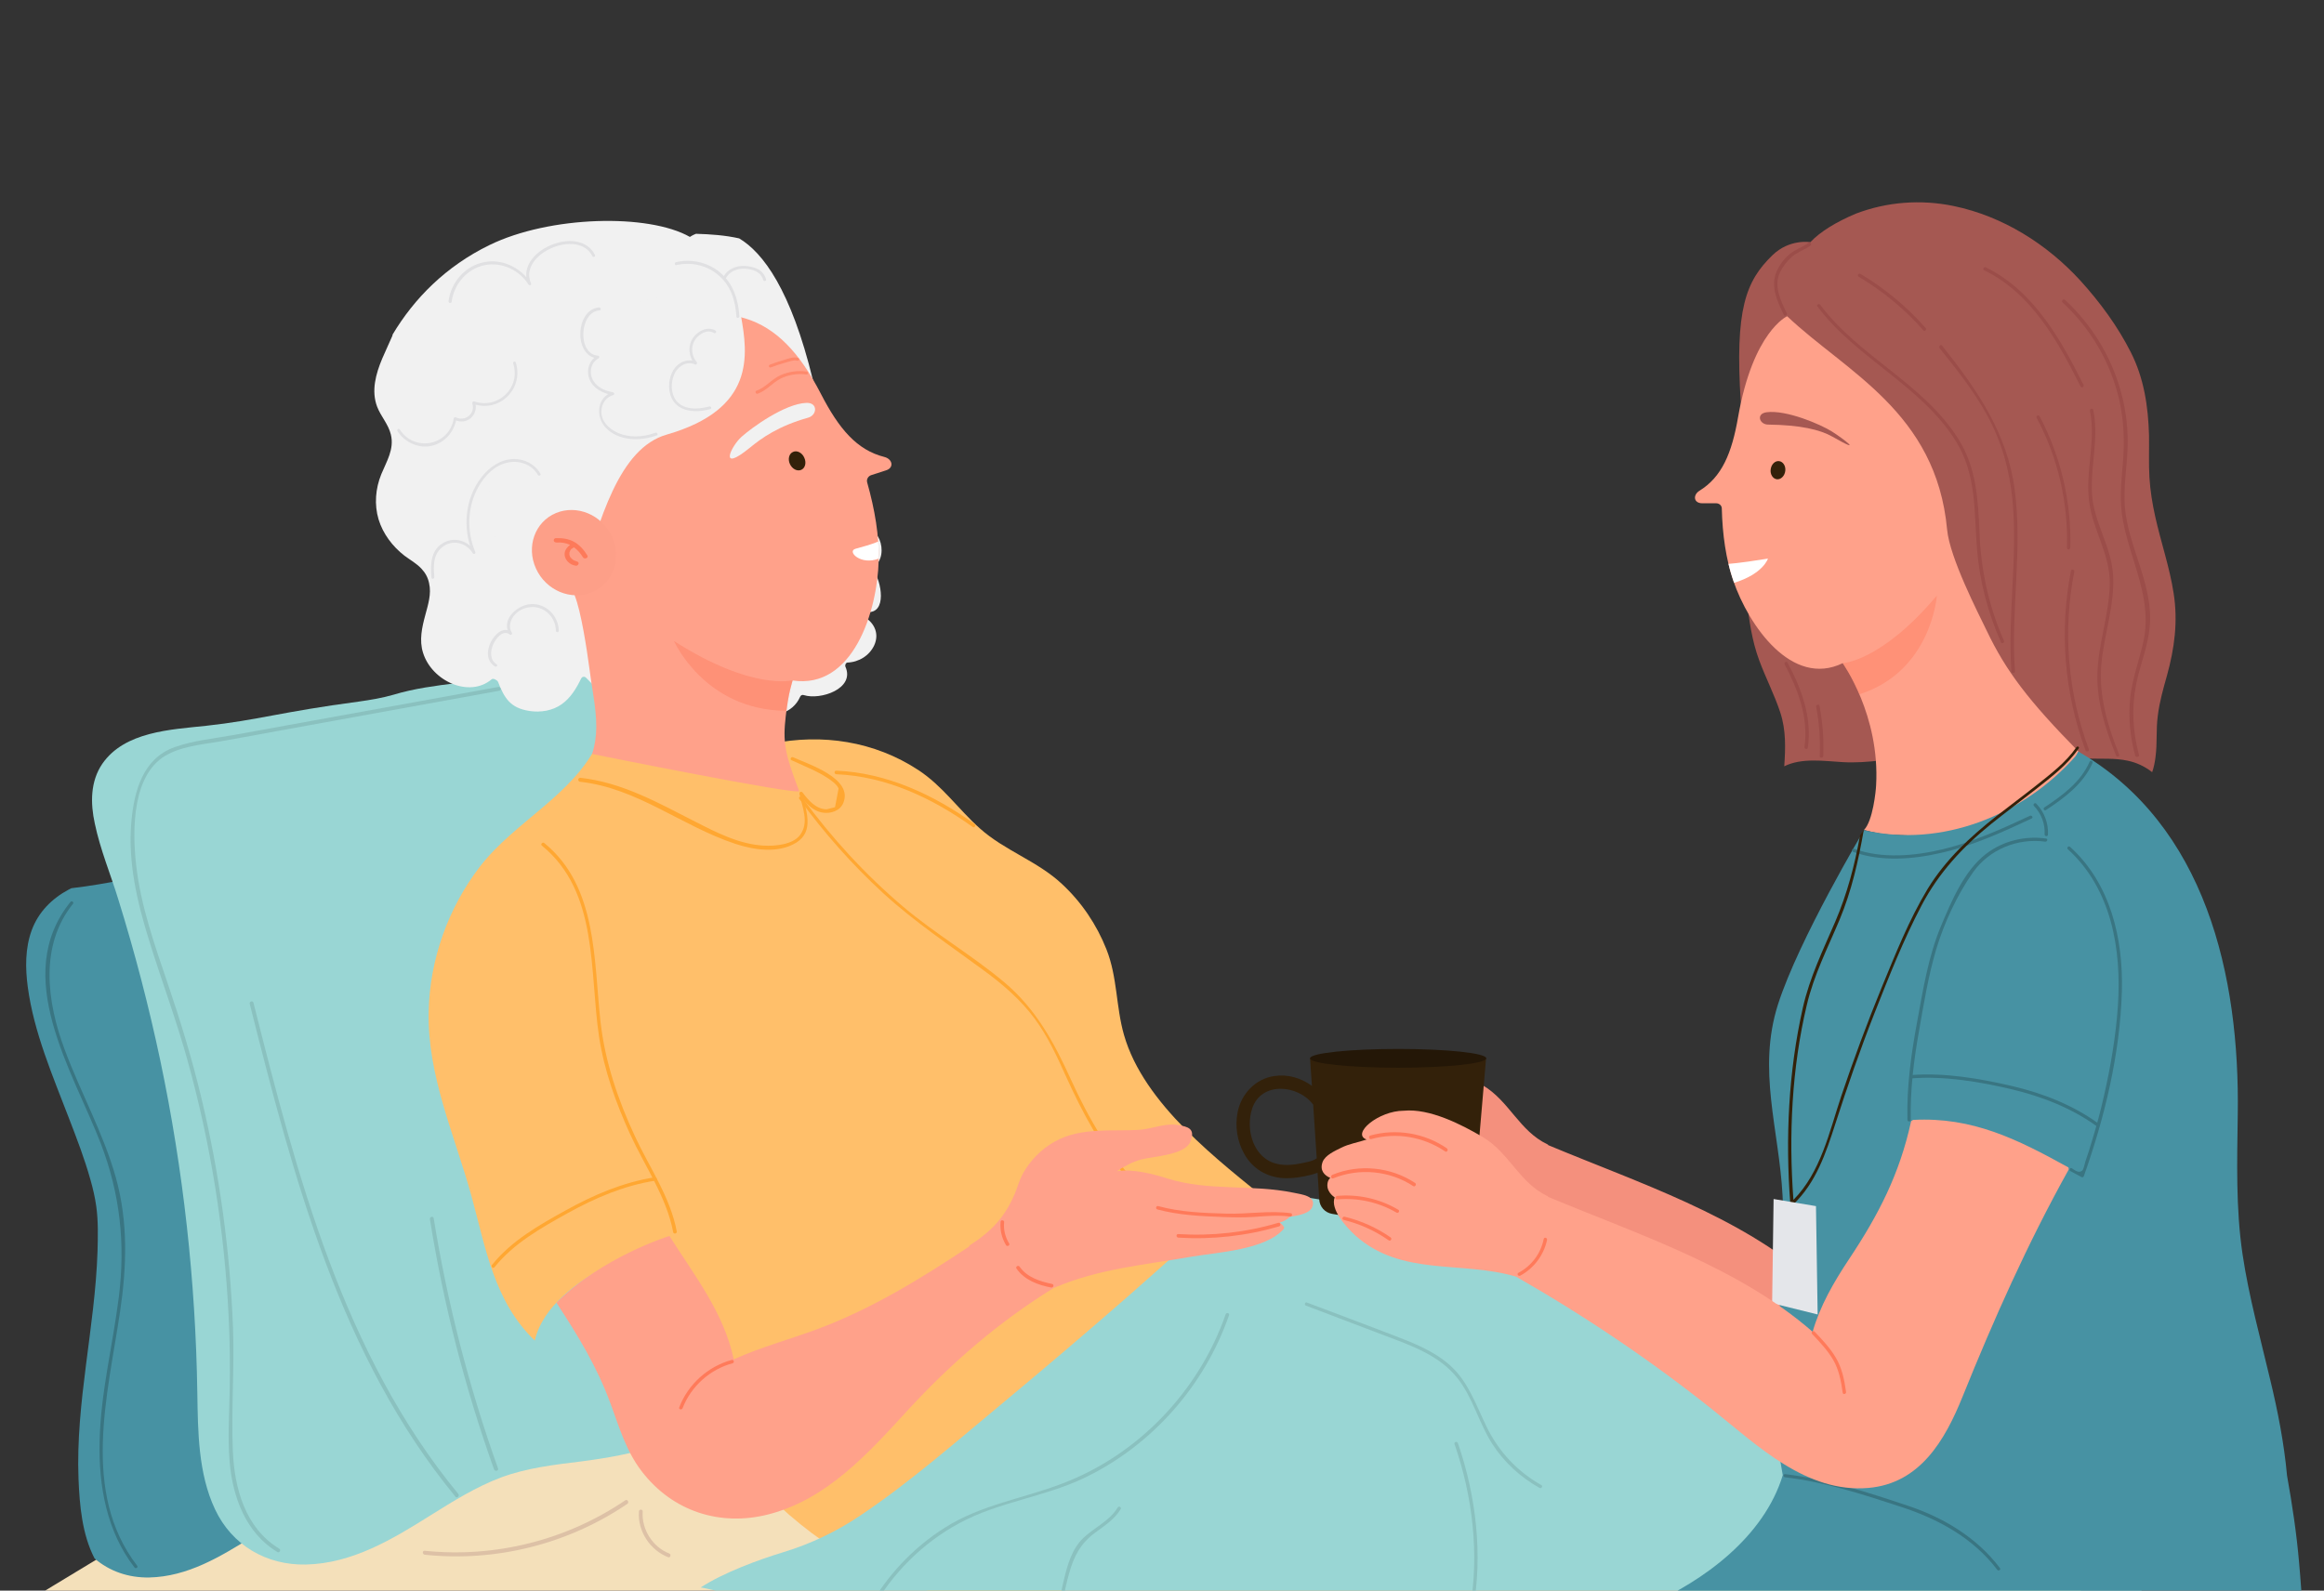 <?xml version="1.0" encoding="utf-8"?>
<!-- Generator: Adobe Illustrator 28.0.0, SVG Export Plug-In . SVG Version: 6.00 Build 0)  -->
<svg version="1.1" id="Layer_1" xmlns="http://www.w3.org/2000/svg" xmlns:xlink="http://www.w3.org/1999/xlink" x="0px" y="0px"
	 viewBox="0 0 1113 762" style="enable-background:new 0 0 1113 762;" xml:space="preserve">
<rect x="0" y="0" width="1113" height="762" fill="#333333" stroke="none"/>
<style type="text/css">
	.st0{fill:#F4E0BA;}
	.st1{fill:#4792A3;}
	.st2{fill:#99D6D4;}
	.st3{fill:#FFBF6A;}
	.st4{fill:#F1F1F1;}
	.st5{fill:#FFA18A;}
	.st6{fill:#FFFFFF;}
	.st7{opacity:0.4;fill:#FD7A5A;}
	.st8{fill:#33210A;}
	.st9{fill:#FD9F88;}
	.st10{fill:#FD7A5A;}
	.st11{fill:#E0E0E2;}
	.st12{opacity:0.62;}
	.st13{fill:#FFA732;}
	.st14{fill:#FF7A5A;}
	.st15{fill:#8AC1BF;}
	.st16{fill:#F4907D;}
	.st17{fill:#241707;}
	.st18{fill:#A55852;}
	.st19{opacity:0.4;fill:#FF7A5A;}
	.st20{fill:#9B4D49;}
	.st21{fill:#397582;}
	.st22{fill:#E4E6EA;}
	.st23{fill:#DDC1A6;}
</style>
<g>
	<polygon class="st0" points="957.1,887.7 18.3,764 291.7,598.5 1025.1,670.3 	"/>
	<path class="st1" d="M326.4,635.4c-4-19-12.7-37.4-21.4-54.6c-8.9-17.8-18.7-35.2-26.9-53.4c-8.8-19.5-15.3-40-19.2-61.1
		c-2.1-11.2-3.4-22.6-4-34c-0.5-9.1,0.2-18.3-0.7-27.3c-0.6-6.4-2.3-13.4-7.6-17.5c-6.4-4.9-14.9-3-22.1-1.4
		c-21.1,4.6-41.6,11.9-62.6,17.1c-10.3,2.5-20.6,4.3-31,5.7c-8.4,1.1-16.8,2.1-25,4.6c-4.5,1.4-9.1,2.1-13.7,2.7
		c-29.3,3.9-39.1,7.1-58,9.3c-0.4,0.2-0.8,0.4-1.2,0.6c-8.1,4.3-14.6,10.8-17.8,19.5c-3.2,8.7-3.1,18.2-1.9,27.2
		c2.9,21.8,12,42.7,19.8,63.1c3.7,9.6,7.4,19.2,10.2,29.2c1.2,4.2,2.2,8.5,2.8,12.8c1,7.2,0.8,14.5,0.6,21.7
		c-1.2,36.4-10.5,72.2-9.1,108.8c0.5,12.6,1.7,26.7,7.7,38.2c7.1,6.1,16.2,9.3,26.2,9.1c18.4-0.4,34.1-10,49.2-19.4
		c8.8-5.5,17.7-11.1,27.5-14.8c10.1-3.8,20.9-5,31.6-6.4c10.1-1.3,20-3.1,29.8-6.2c9.6-3.1,18.9-7.1,28.1-11.2
		c18.6-8.3,37.2-16.8,54.7-27.3c8.1-4.9,16-10.1,23.5-15.9C322.6,649,328.3,644.7,326.4,635.4z"/>
	<path class="st2" d="M457.1,603.3c-4.8-23.2-15.5-45.5-26.1-66.5c-10.9-21.7-22.8-42.9-32.8-65c-10.7-23.8-18.6-48.7-23.4-74.4
		c-2.5-13.7-4.2-27.5-4.9-41.4c-0.6-11.1,0.3-22.3-0.8-33.3c-0.8-7.7-2.8-16.4-9.3-21.4c-7.8-6-18.1-3.7-26.9-1.8
		c-25.8,5.6-50.6,14.4-76.2,20.8c-12.5,3.1-25.1,5.3-37.8,6.9c-10.2,1.3-20.5,2.6-30.4,5.6c-5.5,1.6-11.1,2.5-16.7,3.3
		c-37,4.9-48.4,8.9-73.1,11.6c-16.8,1.8-39,2.7-49.7,18.2c-5.8,8.5-5.7,19-3.6,28.6C48,407,53,418.9,56.7,431
		c7.9,25.4,14.6,51.2,20.1,77.2c11,52.3,16.9,105.7,17.7,159.1c0.3,18.6,0.4,38.6,8.5,55.8c8.1,17.2,24.6,26.8,43.5,26.4
		c22.3-0.5,41.6-12.2,59.9-23.7c10.7-6.7,21.6-13.5,33.5-18c12.4-4.6,25.5-6.1,38.5-7.7c12.3-1.6,24.4-3.7,36.2-7.6
		c11.7-3.8,23-8.7,34.2-13.7c22.7-10.1,45.3-20.5,66.7-33.2c9.9-5.9,19.5-12.3,28.6-19.4C452.4,619.8,459.4,614.6,457.1,603.3z"/>
	<path class="st3" d="M538.3,495.8c-3.9-13.6-3.1-27.6-8.4-41c-4.7-11.9-12-22.7-21.4-31.4c-11.8-11-27.4-15.9-39.3-26.6
		c-10.2-9.1-17.8-20.3-29.4-27.9c-21-13.8-46.1-17.6-70.5-12.6c0,0-0.1,0-0.1,0c-27-0.3-82.2-1.7-82.5-1
		c-12.2,25.8-39.9,37.9-56.9,59.9c-15.2,19.8-24,44.5-24.5,69.4c-0.7,30.8,12.5,59.3,20.5,88.4c6.8,24.8,10.8,50.5,30.3,69.2
		c4-16.7,20.3-28.2,37.4-37.6c34,67,75.5,137.2,152.3,157.8c14.2,3.8,41.4,11.9,55.3,4.7c14.3-7.4,27.2-26.3,37.2-38.6
		c25.9-31.8,37.4-70.7,50-109c6.4-15.7,13.1-30.5,20.8-42.8C583.5,556,547.8,529,538.3,495.8z"/>
	<g>
		<g>
			<g>
				<g>
					<g>
						<path class="st4" d="M333.3,112c-1.8,0.7-2.9,1.5-2.9,1.5c-19.8-11.3-67.1-10.2-96,3.9c-20.9,10.2-36,25.5-46.4,42.9
							c0,0.2,0,0.4-0.1,0.6c-3.1,7.3-7.1,14.4-8.3,22.3c-0.6,3.9-0.4,7.9,1,11.6c1.8,4.7,5.4,8.4,6.6,13.4c1.7,7-2.1,12.9-4.6,19
							c-2.8,6.9-3.4,14.5-1.3,21.6c2.1,6.9,6.7,13,12.4,17.4c2.8,2.1,5.8,3.7,8.2,6.3c1.8,1.9,3.1,4.3,3.6,6.9
							c1.2,5.1-0.5,10.3-1.8,15.2c-1.6,5.9-3,12.1-1.1,18.1c4.2,13.6,22.2,21.8,32.9,12.7c0.7-0.6,2.6,0.4,3,1.2
							c3,7.7,5.8,12.6,15.1,14c5.3,0.8,11.1-0.1,15.5-3.3c4.2-3,7-7.6,9.2-12.2c0.5-1,1.6-1.2,2.4-0.4c2.8,2.9,5.7,5.9,9.4,7.5
							c3.8,1.6,7.9,1.4,11.7,0.2c1.8-0.6,3.6-2.2,5.5-1.2c3.2,1.6,6.2,4,9.3,5.9c3.8,2.3,7.9,4,12.3,4.1c5.4,0.2,9.7-3.2,14.6-4.9
							c3-1,5.9-1.5,8.5,0.5c3.2,2.4,6.3,4.3,10.3,5.2c8,1.9,17.3,0,20.9-8.2c0.3-0.7,1-1.1,1.8-0.8c7.8,2.5,24.6-3,19.9-13.6
							c-0.3-0.7,0.1-1.9,1-2c5.4-0.2,10.5-3.3,12.8-8.3c2.4-5.3,0.3-10.4-4.5-13.4c-1.2-0.8-0.4-2.7,0.9-2.5c10,1,7-15,3.2-19.8
							c-0.4-0.5-0.5-1.6,0.2-2c4.1-2.6,4.5-8.7,2.7-12.9c-1.9-4.5-6.8-6.8-11-8.7c-1.6-0.7-0.7-3.4,1-2.6c1.3,0.6,2.6,1.2,3.9,1.9
							c-2-2.1-4.1-4.2-6.4-6.1l-19.4-61c-10.5-43.2-23.9-61-35.3-67.8C347.3,112.7,340.3,112.2,333.3,112z"/>
						<path class="st5" d="M423.5,218.9c-13.1-3.3-21.7-13.4-30.4-30.3c-20.6-40-45.2-46.2-90.9-29.5
							c-38.6,14.1-51.3,66.2-30.1,112.4c1.7,3.6,9.1,6.7,6.1,9.5c0,0-3.1,3.9-3,4.2c3.1,7.7,5.8,25.5,7.1,35.2
							c0.5,3.9,1.1,7.7,1.7,11.6c2.1,13.3,2.2,20.7-0.4,29.2c0,0,100,20.2,99.1,17.7c-7-18.4-7.8-23.5-6.4-35.8
							c1.1-10.4,3.3-17.1,3.3-17.1c28.8,4.3,40.6-32.9,41.2-57.5c0.3-11.7-1.8-24.3-5.5-37.4c-0.4-1.4,0.4-3,2-3.5l6.8-2.2
							C428.4,224.2,427.5,219.9,423.5,218.9z"/>
						<path class="st4" d="M354.8,151c3.5,19.2,6.9,45-35.5,57.2c-22.7,6.5-32.2,40.3-41.7,73.7c-2.3,8-16.9,0.5-26.4-4.2
							c-21.8-10.7-25.3-71,7.6-106.8C287.8,139.2,351.6,133.3,354.8,151z"/>
						<path class="st6" d="M420.6,259.4c0.1,1.2,0.2,3.5,0.2,4.7c0,0.5,0,1.4,0,2.3c0,0.8,0,1.2,0,1.2c-8.5,3.4-15.4-3.5-11.1-4.7
							C418.7,260.5,420.6,259.4,420.6,259.4z"/>
						<path class="st4" d="M359.1,214.5c5.7-4.7,13.7-10.4,27.9-14.4c4.4-1.2,4.8-7.3-0.8-7.1c-10.4,0.4-26.2,11.9-31,16.2
							C350.1,213.7,343.9,226.9,359.1,214.5z"/>
						<path class="st7" d="M379.6,325.9c0,0-1.8,6.3-2.2,9.4c-0.3,2.1-0.7,5.2-0.7,5.2c-39.2-0.1-53.9-33.4-53.9-33.4
							C360.3,331.1,379.6,325.9,379.6,325.9z"/>
						<path class="st8" d="M385.2,219.3c1.1,2.4,0.4,5-1.5,5.8c-1.9,0.8-4.3-0.4-5.4-2.8c-1.1-2.4-0.4-5,1.5-5.8
							C381.7,215.6,384.2,216.9,385.2,219.3z"/>
						<path class="st9" d="M256.7,272.4c4.8,10.5,16.8,15.5,26.9,11.3c10-4.2,14.3-16.2,9.5-26.6c-4.8-10.5-16.8-15.5-26.9-11.3
							C256.2,250,251.9,261.9,256.7,272.4z"/>
						<path class="st10" d="M265.2,259c-0.1-0.5,0.3-1.2,1-1.2c3.1-0.1,6,0.3,8.6,1.7c2.8,1.5,4.9,4,6.5,6.6c0.7,1.2-1.4,2-2.1,0.9
							c-1.1-1.8-2.5-3.5-4.3-4.8c0,0,0,0,0,0c-0.1,0.1-0.2,0.2-0.4,0.2c-0.2,0.2-0.5,0.4-0.7,0.5c-0.1,0-0.1,0.1-0.2,0.1
							c-0.1,0.1-0.2,0.2-0.2,0.3c-0.2,0.2-0.3,0.4-0.4,0.6c0,0,0,0,0,0c0,0,0,0.1,0,0.1c0,0.1-0.1,0.2-0.1,0.2
							c-0.1,0.2-0.1,0.3-0.2,0.5c0,0,0,0.1,0,0.1c0,0.1,0,0.2,0,0.3c0,0.1,0,0.2,0,0.2c0,0.1,0,0.1,0,0.1c0,0.1,0,0.3,0,0.4
							c0,0.1,0,0.2,0.1,0.3c0,0,0,0,0,0c0.1,0.1,0.1,0.3,0.2,0.5c0,0.1,0.1,0.2,0.2,0.4c0,0,0,0,0,0c0,0,0.1,0.1,0.1,0.1
							c0.1,0.1,0.1,0.1,0.2,0.2c0.1,0.1,0.2,0.2,0.3,0.3c0,0,0.1,0.1,0.2,0.2c0,0,0.1,0.1,0.1,0.1c0.1,0.1,0.3,0.2,0.4,0.3
							c0.1,0.1,0.3,0.2,0.5,0.3c-0.3-0.2,0,0,0.1,0c0.1,0,0.2,0.1,0.2,0.1c0.2,0.1,0.4,0.1,0.5,0.2c0.1,0,0.2,0,0.2,0.1
							c-0.3-0.1,0,0,0.1,0c0.6,0.1,1.1,0.5,1,1.1c-0.1,0.5-0.7,1.1-1.3,1c-1.1-0.2-2.1-0.5-3-1.2c-1.5-1.1-2.5-2.8-2.4-4.6
							c0.1-1.7,1.2-3.1,2.6-4.2c-2-0.9-4.2-1.3-6.4-1.1C265.9,259.9,265.3,259.6,265.2,259z"/>
					</g>
				</g>
				<g>
					<path class="st11" d="M237.8,318.2c-3.3-2.1-3-6.3-1.6-9.5c1.3-2.8,4.6-7.3,8-4.7c0.7,0.5,1.3-0.4,0.9-1
						c-1.9-2.9-0.4-6.8,1.9-9c2.1-2.1,5.2-3.2,8.1-3.2c6.1,0,11.1,5.3,11.1,11.3c0,0.9,1.4,1,1.4,0.1c-0.1-7.3-6.2-13.3-13.5-12.8
						c-6.5,0.5-14.4,7.5-10.1,14.4c0.3-0.3,0.6-0.7,0.9-1c-4-3.1-8.1,1.4-9.8,4.7c-2,3.9-2.3,9,1.8,11.7
						C237.8,319.8,238.6,318.7,237.8,318.2L237.8,318.2z"/>
				</g>
				<g>
					<path class="st11" d="M208,276.5c-0.4-5.1-0.7-10.7,3.7-14.3c4.8-4,11.6-2.3,14.7,2.8c0.4,0.7,1.6,0.3,1.2-0.6
						c-4.2-10-3.8-21.8,1.6-31.3c3-5.3,7.7-10.2,13.9-11.5c5.5-1.2,11.6,0.8,14.5,5.9c0.4,0.8,1.7,0.2,1.2-0.6
						c-2.6-4.5-7.4-7-12.6-7c-6.3,0-11.9,3.9-15.6,8.7c-8,10.2-9.2,24.6-4.2,36.4c0.4-0.2,0.8-0.4,1.2-0.6c-3.2-5.2-9.5-7.4-15-4.5
						c-6.4,3.4-6.5,10.5-6,16.8C206.7,277.6,208,277.4,208,276.5L208,276.5z"/>
				</g>
				<g>
					<path class="st11" d="M354.1,151.5c-0.5-8.1-3-15.8-9.4-21.1c-5.8-4.8-13.7-6.5-21-4.8c-0.8,0.2-0.6,1.6,0.2,1.4
						c7-1.6,14.4,0,19.9,4.6c6.2,5.1,8.4,12.4,8.9,20.2C352.8,152.6,354.2,152.4,354.1,151.5L354.1,151.5z"/>
				</g>
				<g>
					<path class="st11" d="M313.9,207.3c-6.4,2.4-14.2,2.6-20.2-1.1c-2.7-1.7-5.1-4.3-5.6-7.6c-0.6-3.9,1.5-8.2,5.5-9.3
						c0.7-0.2,0.8-1.2-0.1-1.4c-3.6-0.6-7.3-2.2-9.3-5.4c-2.2-3.6-1.5-8.6,2.4-10.8c0.6-0.3,0.5-1.3-0.2-1.3c-10-0.7-9-21,0.7-21.7
						c0.9-0.1,0.7-1.4-0.2-1.4c-11.4,0.8-12.3,23.6-0.6,24.4c-0.1-0.4-0.1-0.9-0.2-1.3c-3.9,2.1-5.4,6.8-3.9,11
						c1.7,4.7,6.6,7.1,11.3,7.9c0-0.5,0-0.9,0-1.4c-7.6,2.1-8.4,11.7-3.5,16.9c6.2,6.6,16.8,6.7,24.7,3.7
						C315.3,208.2,314.7,207,313.9,207.3L313.9,207.3z"/>
				</g>
				<g>
					<path class="st11" d="M190.4,206.6c3.5,5.4,10.3,8.5,16.6,6.9c6.2-1.5,10.6-6.8,11.6-13c-0.3,0.2-0.6,0.4-0.9,0.6
						c5.9,2.9,11.7-2.4,9.8-8.5c-0.3,0.3-0.6,0.6-0.9,0.9c12.6,4.4,24.4-7.3,20.4-19.9c-0.3-0.8-1.5-0.3-1.2,0.6
						c3.7,11.5-7.3,22-18.7,18.1c-0.6-0.2-1,0.4-0.9,0.9c1.6,5.1-3.5,8.9-8,6.7c-0.4-0.2-0.9,0.2-0.9,0.6
						c-2.1,13-18.8,16.2-25.8,5.3C190.9,204.9,189.9,205.8,190.4,206.6L190.4,206.6z"/>
				</g>
				<g>
					<path class="st11" d="M216.3,144.6c1-8.4,7.4-15.9,15.9-17.6c8.1-1.6,16.6,2.4,20.9,9.3c0.5,0.7,1.6,0.3,1.2-0.6
						c-6.2-14.1,22.6-26.5,29.4-13c0.4,0.8,1.7,0.2,1.2-0.6c-7.6-15.2-38.8-1.6-31.9,14.1c0.4-0.2,0.8-0.4,1.2-0.6
						c-4.7-7.4-13.7-11.8-22.4-10c-9.1,1.8-15.9,9.7-17,18.8C214.8,145.3,216.2,145.4,216.3,144.6L216.3,144.6z"/>
				</g>
				<g>
					<path class="st11" d="M339.8,194.7c-6.1,1.7-14.6,1.9-17.3-5.2c-1.3-3.5-0.9-7.7,0.8-11c1.9-3.4,5.8-5.6,9.6-3.9
						c0.6,0.3,1.2-0.6,0.8-1.1c-2.5-3-3-7.2-0.9-10.6c1.8-2.8,5.9-5.4,9.1-3.4c0.8,0.5,1.5-0.7,0.8-1.1c-3.7-2.3-8.4,0.1-10.7,3.3
						c-2.7,3.9-2.3,9.1,0.7,12.7c0.3-0.4,0.5-0.7,0.8-1.1c-3.6-1.6-7.7-0.2-10.1,2.7c-2.7,3.3-3.5,8.1-2.6,12.2
						c2.1,9.1,11.7,9.9,19.3,7.8C340.9,195.9,340.7,194.5,339.8,194.7L339.8,194.7z"/>
				</g>
				<g>
					<path class="st11" d="M347.6,133.4c1.6-3.4,5.5-4.8,9-4.7c3.7,0.2,7.8,1.4,8.9,5.4c0.2,0.8,1.6,0.6,1.4-0.2
						c-0.6-2.1-1.9-3.9-3.8-4.9c-1.9-1-4.2-1.5-6.4-1.6c-4.2-0.2-8.6,1.6-10.4,5.6C346,133.7,347.2,134.2,347.6,133.4L347.6,133.4z"
						/>
				</g>
			</g>
		</g>
		<g class="st12">
			<path class="st10" d="M362.9,188.6c4.2-1.5,7-5.2,10.9-7.2c3.8-1.9,8.2-2.6,12.4-2c0.9,0.1,1-1.3,0.1-1.4
				c-4.2-0.6-8.5,0-12.4,1.7c-4.3,1.9-7.3,6-11.7,7.5C361.4,187.6,362,188.9,362.9,188.6L362.9,188.6z"/>
		</g>
		<g class="st12">
			<path class="st10" d="M369.2,176c2.2-0.8,4.4-1.6,6.6-2.2c1.1-0.3,2.1-0.6,3.2-0.9c0.9-0.2,1.8-0.4,2.8-0.1
				c0.8,0.3,1.3-1,0.5-1.3c-2.1-0.7-4.4,0.2-6.4,0.8c-2.4,0.7-4.9,1.5-7.2,2.4C367.8,175.1,368.3,176.3,369.2,176L369.2,176z"/>
		</g>
	</g>
	<g>
		<path class="st13" d="M466.7,394.7c-19.5-13.9-41.9-24.5-66.2-25.5c-1.1,0-1.1,1.6,0,1.7c24,1,46.1,11.5,65.4,25.3
			C466.7,396.8,467.6,395.3,466.7,394.7L466.7,394.7z"/>
	</g>
	<g>
		<path class="st13" d="M324.1,589.9c-3-16.2-13-30.5-19.9-45.3c-8.2-17.6-14.4-35.7-16.6-55.1c-3.3-29.5-1.4-64.8-26.9-85.6
			c-0.8-0.7-2,0.5-1.2,1.2c27.3,22.2,22.7,60.5,27.4,91.6c2.5,16.3,8.1,31.8,14.9,46.7c7,15.3,17.5,30.2,20.6,46.9
			C322.7,591.4,324.3,591,324.1,589.9L324.1,589.9z"/>
	</g>
	<g>
		<path class="st13" d="M236.8,607.1c9.1-11.4,22.4-18.9,35-25.9c13.2-7.3,27.1-13.3,42.1-15.6c1.1-0.2,0.6-1.8-0.4-1.6
			c-15.1,2.4-29.2,8.4-42.5,15.8c-12.7,7-26.1,14.6-35.3,26.1C234.9,606.7,236.1,607.9,236.8,607.1L236.8,607.1z"/>
	</g>
	<g>
		<path class="st13" d="M277.7,374.5c27.5,3,48.7,21.2,74.3,29.7c9.1,3,20.6,4.8,29.3-0.5c8.9-5.5,4.6-15.5,3-23.7
			c-0.5,0.2-1,0.4-1.5,0.6c2.8,3.8,6.3,8,11.3,8.7c3.8,0.6,8.3-0.9,9.8-4.7c4.8-11.8-17.1-18.6-24-21.8c-1-0.5-1.8,1-0.8,1.4
			c5.8,2.7,12.1,5.1,17.4,8.6c1.5,1,4.5,3.1,5.1,5c-0.6,3-1.1,6-1.7,8.9c-1.3,0.3-2.7,0.7-4,1c-5.1,0-8.8-4.4-11.5-8
			c-0.6-0.8-1.7-0.3-1.5,0.6c1.3,6.5,4.8,13.7,0.2,19.8c-3.5,4.6-12.1,5.3-17.3,5c-11.7-0.6-22.7-6.3-32.9-11.5
			c-17.6-9-35-18.8-55-21C276.6,372.7,276.7,374.3,277.7,374.5L277.7,374.5z"/>
	</g>
	<g>
		<path class="st13" d="M382.8,382.7c11.9,16.4,25.4,31.6,40.3,45.3c15.1,13.8,31.8,24.9,48.2,37c9,6.6,17.6,14,24.3,23.1
			c6.1,8.3,10.5,17.7,14.7,27.1c8.3,18.3,17.4,35.3,30.6,50.5c14.3,16.5,31.4,30.4,49.6,42.5c0.9,0.6,1.7-0.8,0.8-1.4
			c-16.7-11.1-32.4-23.8-46-38.6c-13.9-15.2-23.9-32.3-32.4-51c-8.1-17.9-16.8-33.9-32-46.7c-15.4-12.9-32.8-23-48.2-36
			c-18.3-15.5-34.5-33.2-48.6-52.5C383.6,381,382.2,381.9,382.8,382.7L382.8,382.7z"/>
	</g>
	<path class="st2" d="M1033.5,669.6c-0.2-3.6-1.7-14.1-24.5-23.4C971.4,631,933,614.5,892.5,609c-26-3.6-52.7-1.6-78.4-7.4
		c-24.9-5.6-47.8-17.4-73.2-21.1c-24.6-3.6-49.5-2.5-74.3-3.2c-13.1-0.3-26.2-1.2-39.1-3.4c-9.8-1.7-22.5-7-32-1.7
		c-4.5,2.5-7.2,5.9-11,9.3c-5,4.5-10,9-15,13.5c-9.8,8.8-19.6,17.5-29.5,26.2c-19.8,17.3-39.9,34.4-60.1,51.2
		c-22.1,18.3-44.1,37.7-68,53.7c-11.5,7.7-23.6,13.5-36.8,17.5c-12.1,3.7-28.6,9.8-39.4,16.8c-0.2,0.1,0.1,0.2,0.7,0.2c0,0,0,0,0,0
		c20.1,4.7,47.9,8.4,66.2,21.6c16.3,11.9,32.7,25.6,52.9,30.1c21.7,4.9,43.5-4.6,65.2-0.7c11.4,2.1,20.4,9,30.4,14.2
		c9.5,4.9,19.8,8,30.2,9.9c22.5,4.1,46,3.8,68.8,3.4c24.5-0.4,49-1.9,73.5-2.9c48.5-2.1,97.4-2.6,144.9,8.9
		c12.6,3,25.2,6.5,38.3,6.9c12.1,0.4,23.2-2.8,34.2-7.6c12-5.3,23.7-10.9,36.5-14.1c13.6-3.4,27.7-4.7,41.7-4c0.4,0,0.6-0.3,0.6-0.6
		l11.5-125.8C1032.2,690,1034.1,679.5,1033.5,669.6z"/>
	<g>
		<path class="st5" d="M619.6,571.4c-20.2-4.2-40.5-0.6-60.4-6.8c-6.7-2.1-16.4-4.8-24.4-3.5c3.6-2.3,7.3-4.4,11.6-5.6
			c5.2-1.5,21.1-2,23.7-8.6c2.5-6.2-1-7.2-6.4-8c-5.6-0.9-11.8,1.8-17.5,2.3c-6.7,0.5-13.4,0.1-20.1,0.5c-7.4,0.4-14.4,1.5-21,5.2
			c-6.3,3.5-11.6,8.9-15.1,15.1c-1.8,3.3-2.5,6.2-3.9,9.6c-4.8,11.5-11.3,18.3-21.7,25c-0.2,0.2-0.3,0.4-0.3,0.6
			c-22.9,15.2-46.4,29.7-72.3,39.4c-13.7,5.1-27.6,8.8-40.4,14.6c-4.7-22.3-18.7-40-30.8-59.1c0,0-32.1,9.9-54.1,32
			c10.4,15.9,19.3,30.4,25.9,48.3c4.2,11.4,7.4,22.6,14.9,32.4c14.7,19.2,37.6,26.7,61,20.6c28-7.3,47.7-29.4,66.6-50
			c20.9-22.7,43.8-42.4,69.9-58.5c0.1,0,0.1,0,0.1,0c21.6-9.2,43.1-10.9,65.9-14.9c12.2-2.1,35.3-3.2,44-13.3
			c0.2-0.3,0.3-0.6,0.1-0.9c-0.6-1-1.3-1.7-2-2.1c1.9-0.6,3.6-1.5,4.9-2.8c5.1-0.7,9.4-1.9,10.6-4.5
			C630.8,572.8,623.1,572.2,619.6,571.4z"/>
		<g>
			<path class="st14" d="M350.4,651.5c-11.4,3.1-20.9,11.7-25.1,22.7c-0.4,1,1.2,1.4,1.6,0.4c4-10.4,13.1-18.6,23.9-21.5
				C351.9,652.8,351.5,651.2,350.4,651.5L350.4,651.5z"/>
		</g>
		<g>
			<path class="st14" d="M503.9,615.1c-5.8-1.2-12.1-3.2-15.6-8.3c-0.6-0.9-2.1,0-1.5,0.9c3.8,5.5,10.3,7.9,16.6,9.1
				C504.5,617,505,615.4,503.9,615.1L503.9,615.1z"/>
		</g>
		<g>
			<path class="st14" d="M479.2,585.3c-0.4,3.9,0.6,7.9,2.6,11.2c0.6,0.9,2,0.1,1.5-0.8c-1.9-3.1-2.8-6.7-2.4-10.3
				c0-0.4-0.4-0.8-0.8-0.8C479.5,584.5,479.2,584.9,479.2,585.3L479.2,585.3z"/>
		</g>
		<g>
			<path class="st14" d="M618.2,581.2c-10.2-1.4-20.6,0.5-30.8,0.2c-11-0.3-22-0.7-32.7-3.6c-1-0.3-1.5,1.3-0.4,1.6
				c10.1,2.7,20.4,3.2,30.8,3.6c5,0.2,10.1,0.3,15.1,0c5.9-0.4,11.7-1,17.6-0.2C618.8,583,619.2,581.4,618.2,581.2L618.2,581.2z"/>
		</g>
		<g>
			<path class="st14" d="M612.2,585.8c-15.5,4.6-31.7,6.4-47.9,5.4c-1.1-0.1-1.1,1.6,0,1.7c16.3,1,32.6-0.8,48.3-5.4
				C613.7,587.1,613.2,585.5,612.2,585.8L612.2,585.8z"/>
		</g>
	</g>
	<g>
		<path class="st15" d="M238.6,329.1c-33.4,6.1-66.8,12.1-100.2,18.2c-8.8,1.6-17.6,3.2-26.4,4.8c-9.3,1.7-19.3,2.6-28.3,5.8
			c-15.3,5.4-19.5,21.1-20.8,35.9c-1.7,19.3,2.8,38.4,8.5,56.7c6,19.5,13.2,38.5,18.6,58.2c11,39.8,17.5,80.8,19.5,122
			c0.6,11.7,0.7,23.5,0.5,35.3c-0.2,11.5-1,23.1,0,34.6c1.5,16.8,7.8,33.8,22.8,42.9c1,0.6,2-1,0.9-1.6
			c-16.3-9.9-21.5-29.1-22.2-47.1c-0.8-19.4,0.8-38.9,0.1-58.4c-1.4-37.2-6.5-74.3-15.2-110.6c-4.4-18.4-9.9-36.5-16-54.4
			c-6.3-18.6-13-37.4-15.2-57c-1.9-16.8-2.1-44.6,15.7-53.3c8.2-4.1,18.4-4.7,27.3-6.4c8.4-1.5,16.8-3,25.2-4.6
			c35.2-6.4,70.5-12.8,105.7-19.2C240.3,330.7,239.8,328.9,238.6,329.1L238.6,329.1z"/>
	</g>
	<g>
		<path class="st15" d="M219.5,715.7c-55.2-67.1-77.3-152.8-98.1-235.3c-0.3-1.2-2.1-0.7-1.8,0.5c20.9,82.9,43.1,168.8,98.6,236.2
			C218.9,717.9,220.2,716.6,219.5,715.7L219.5,715.7z"/>
	</g>
	<g>
		<path class="st15" d="M238.5,703.4c-13.9-38.9-24.2-79-30.8-119.8c-0.2-1.2-2-0.7-1.8,0.5c6.5,40.8,16.8,80.9,30.7,119.8
			C237.1,705.1,239,704.6,238.5,703.4L238.5,703.4z"/>
	</g>
	<g>
		<path class="st15" d="M587,629.6c-12.8,36.8-41.9,67.4-78.5,81.2c-18.9,7.2-38.8,10.1-56.1,21.1c-15.3,9.7-27.9,23.2-36.6,39
			c-0.5,0.9,0.9,1.8,1.4,0.8c9.9-17.7,24.5-32.5,42.4-42.1c18.7-10.1,40.4-12.4,59.5-21.5c32.4-15.5,57.7-44.1,69.5-78
			C589,629,587.4,628.6,587,629.6L587,629.6z"/>
	</g>
	<g>
		<path class="st15" d="M508.7,805.5c-2.2-3.4-1.6-8.7-1.7-12.6c-0.1-4.2,0.1-8.5,0.4-12.7c0.7-8.9,2.2-17.8,4.6-26.4
			c2.3-8.3,5.5-14.4,12.4-19.5c4.6-3.4,9.3-6.4,12.3-11.3c0.6-0.9-0.9-1.8-1.4-0.8c-4,6.5-11.1,9.5-16.5,14.6
			c-5.4,5.2-7.5,12.6-9.2,19.7c-2.1,8.6-3.5,17.3-4,26.1c-0.3,4.8-0.3,9.5-0.1,14.3c0.1,3.2,0,6.7,1.8,9.5
			C507.9,807.2,509.3,806.4,508.7,805.5L508.7,805.5z"/>
	</g>
	<g>
		<path class="st15" d="M625.5,625.5c12.9,4.9,25.8,9.8,38.7,14.7c12.2,4.6,25.3,9.3,33.7,19.9c7.5,9.4,10.3,21.5,16.7,31.5
			c5.7,8.9,13.5,16,22.7,21.2c0.9,0.5,1.8-0.9,0.8-1.4c-11.5-6.5-20.3-16-26.1-27.8c-5-10.2-8.6-21.3-17.2-29.2
			c-8-7.3-18.3-11.2-28.2-15c-13.6-5.2-27.1-10.3-40.7-15.4C624.9,623.6,624.5,625.2,625.5,625.5L625.5,625.5z"/>
	</g>
	<g>
		<path class="st15" d="M696.6,691.8c17.3,49.9,13.4,112.3-33.5,144.9c-0.9,0.6,0,2,0.8,1.4c47.5-33,51.8-96.2,34.3-146.8
			C697.8,690.3,696.2,690.8,696.6,691.8L696.6,691.8z"/>
	</g>
	<g>
		<path class="st16" d="M990.7,535c0-0.3-0.1-0.6-0.4-0.7c-24.1-13.4-45.6-24.1-74-22.6c-0.2,0-0.4,0.1-0.5,0.3
			c-0.3,0.1-0.5,0.2-0.6,0.6c-5.5,25.1-15.5,44.5-29.6,65.7c-7.5,11.3-13.9,22.4-17.5,34.9c-35.7-31.1-82.8-46.3-126.6-64.6
			c-0.1-0.2-0.2-0.3-0.4-0.4c-13.5-6.4-18.3-20.8-31-28.3c-10.3-6.1-25.5-13.7-37.8-12.6c-12.1,0-25.3,11.1-17.8,13.8
			c-4.1,1.4-8.4,2-12.3,4c-2.8,1.4-7.6,3.5-8.8,6.8c-1.4,3.9,0.7,6.3,3.7,7.7c-1.5,1.2-1.8,4-0.9,5.9c0.7,1.5,1.8,2.6,3,3.4
			c-2.2,5.8,5.5,14.2,9.8,18.2c22.2,19.9,50.7,12,77.1,19.8c33,18.9,64.5,40.1,94.3,63.9c21.4,17.1,44.8,39.9,74.5,37.3
			c24.7-2.2,36.6-22.9,45-43.7c15-37.2,31.1-73.3,50.6-108.4C990.8,535.5,990.7,535.2,990.7,535z"/>
		<g>
			<path class="st8" d="M595.9,552.8c3.9,7,10.7,11.1,18.7,11.6c4.4,0.2,9.1-0.5,13.3-1.6c1.1-0.3,2.1-0.6,3.1-1l0.8,12.8
				c0.2,3.5,2.7,6.3,6.1,6.9c11,2,36.3,5.5,61.9,0.1c3.3-0.7,5.8-3.4,6.1-6.8l5.8-67.8c-52.9,6.3-84.3,0-84.3,0l0.9,13.2
				c-5.2-3.8-11.6-5.7-18.1-4.7c-8.9,1.3-15.8,8.5-17.5,17.4C591.4,539.6,592.5,546.8,595.9,552.8z M599.7,531
				c4.4-13.1,22.1-11.4,29.2-1.8c0,0,0,0,0,0l1.7,25.7c-1.9,1.4-4.7,1.8-6.9,2.3c-3.9,0.8-8,1.3-11.9,0.4
				C600.3,555.2,596.3,541.1,599.7,531z"/>
			<path class="st17" d="M627.4,507c0,2.5,18.9,4.5,42.2,4.5c23.3,0,42.2-2,42.2-4.5c0-2.5-18.9-4.5-42.2-4.5
				C646.3,502.5,627.4,504.5,627.4,507z"/>
		</g>
		<g>
			<g>
				<g>
					<path class="st18" d="M833.6,252.4c-0.1,0.1-0.1,0.2-0.2,0.3c0.1,1.4,0.2,2.8,0.3,4.2c0.8,10.1,1.6,20.3,2.8,30.4
						c1.2,9.8,2.5,19.6,6,29c3.1,8.4,7.3,16.5,10.1,25c2.8,8.5,2.5,17.1,1.9,25.8c8.4-4.2,19.1-2.5,28-2c12,0.7,23.9-1.8,35.8-2.9
						c13.3-1.3,26.7-1.9,40-1.5c14.1,0.4,28.1,2.3,42.2,2.7c6.1,0.2,12.3-0.3,18.4,1c4.4,0.9,8.3,2.8,11.8,5.5
						c0.8-2.3,1.3-4.7,1.6-7.2c0.9-6.6,0.2-13.2,1.1-19.8c0.8-6.6,2.6-12.9,4.4-19.3c3.6-13,5.3-25.9,3.2-39.3
						c-1.9-12.5-6.1-24.5-8.8-36.7c-1.4-6.2-2.4-12.5-2.8-18.8c-0.4-6.8-0.1-13.5-0.2-20.3c-0.4-13.8-2.4-27.3-8.7-39.7
						c-6.3-12.5-14.7-23.9-24.1-34.3c-16.1-17.6-37.2-30.9-60.7-35.8c-15.9-3.3-32-2-46.8,3.6c-9.3,3.9-17.1,8.6-21.9,13.7
						c0,0-9.9-1.7-18.1,6.2c-12.9,12.5-18.1,26-15.2,70.8L833.6,252.4z"/>
					<path class="st5" d="M882.5,317.7c0,0,17.9,24.9,16,58.5c-0.1,2.5-1.5,17-5.8,21.4c8.7,2.3,11.1,2.2,20.1,2.6
						c32.2,1.6,65.2-10,86.4-34c-1.1-1.3-3.9-6.3-3.9-6.3c-23.7-24.1-34.6-38.4-43.8-57.7c-4.2-8.7-17.7-34.9-19-48.5
						c-5.2-56.4-48.6-75.6-76.6-102.2c0,0-16.3,7.2-23.5,48.3c-3,17.4-7.8,28.7-18.5,35.3c-3.2,2-2.9,6,1.4,6l6.6,0
						c1.5,0,2.7,1.1,2.7,2.5c0.3,12.6,2,24.3,5.5,34.6C837.5,299.8,858.2,329.5,882.5,317.7z"/>
					<path class="st6" d="M827.8,270.1c0.2,1.1,0.8,3.2,1.1,4.2c0.1,0.4,0.4,1.3,0.6,2c0.2,0.7,1,2.9,1,2.9
						c14-4.3,16.2-11.6,16.2-11.6C831.9,270,827.8,270.1,827.8,270.1z"/>
					<path class="st18" d="M877.6,209.2c-6-3.4-15.4-5.6-30.8-5.8c-4.2,0-5.9-5.2-0.8-5.9c9.6-1.3,26.3,6,31.3,9.2
						C882.6,210,893.3,218.2,877.6,209.2z"/>
					<path class="st19" d="M882.5,317.7c0,0,3.3,5.1,4.6,7.7c0.9,1.8,3.4,7.2,3.4,7.2c34.6-11,37.1-47.3,37.1-47.3
						C901.1,316.9,882.5,317.7,882.5,317.7z"/>
					<path class="st8" d="M848,224.9c-0.3,2.4,1.1,4.5,3,4.7c1.9,0.2,3.7-1.6,4-4c0.3-2.4-1.1-4.5-3-4.7
						C850,220.7,848.3,222.5,848,224.9z"/>
				</g>
			</g>
		</g>
		<path class="st1" d="M1101.1,748.9c-1.2-14.1-3.3-28.1-5.8-42c-1.4-15.4-4.4-30.8-8.1-46.1c-4.7-19.9-10.2-39.7-13.2-59.9
			c-3.3-22.3-2.6-44.6-2.3-67.1c1-66.1-15.2-138.5-76.4-173.8c0,0-0.9,1.8-1.4,2.4c-25.1,28.2-64,43.9-101.2,35.3
			c0,0-31.2,52.3-41.2,83.5c-10,31.5,0.5,59.6,2.2,91.6c3.2,58.3-10.5,76.3,0.1,133.9c-9,29.5-37.8,50.7-64.7,62.4
			c-57.5,24.9-107.4,49.9-120.1,80.8l281.1,37.1c8.2,1.1,16.6,0.9,24.7-0.8c0.1,0,0.2,0,0.2-0.1c34.3-7.1,81.7-11,107.4-37.9
			C1106.5,822.8,1103.9,780.8,1101.1,748.9z"/>
		<g>
			<path class="st20" d="M855.7,150c-2.9-5.9-6.4-13.1-3.2-19.6c1.4-2.8,3.4-5.4,5.8-7.5c2.6-2.2,5.9-3.2,8.7-5.2
				c0.9-0.6,0-2.1-0.8-1.4c-3,2.2-6.5,3.2-9.3,5.6c-2.6,2.2-4.8,5.2-6.1,8.3c-3,7,0.4,14.3,3.5,20.6
				C854.7,151.8,856.2,150.9,855.7,150L855.7,150z"/>
		</g>
		<g>
			<path class="st20" d="M870.4,146.8c18.6,24.9,49.6,37.8,66.2,64.4c10,16,8.8,33.5,10.2,51.6c1.2,15.5,5.2,30.6,11.5,44.9
				c0.4,1,1.9,0.1,1.4-0.8c-7.3-16.5-11-33.9-11.7-51.9c-0.7-15.8-1.4-30.7-10-44.5c-16.6-26.7-47.6-39.5-66.2-64.4
				C871.2,145.2,869.7,146,870.4,146.8L870.4,146.8z"/>
		</g>
		<g>
			<path class="st20" d="M965,321.6c-2.1-28.9,3.7-58-0.1-86.8c-3.5-27.3-18.1-48.2-34.8-69.2c-0.7-0.8-1.8,0.3-1.2,1.2
				c8.2,10.2,16.4,20.5,22.7,32c7,12.7,10.8,26.4,12.2,40.7c2.6,27.4-2.4,54.8-0.5,82.2C963.4,322.6,965,322.6,965,321.6L965,321.6z
				"/>
		</g>
		<g>
			<path class="st20" d="M922.2,157.1c-9-10.2-19.5-18.9-31.2-25.9c-0.9-0.5-1.8,0.9-0.8,1.4c11.6,6.9,22,15.5,30.9,25.6
				C921.7,159.1,922.9,157.9,922.2,157.1L922.2,157.1z"/>
		</g>
		<g>
			<path class="st20" d="M1024.4,361.6c-3-11-3.6-22.3-1.4-33.6c1.8-9.2,5.6-18,6.5-27.4c2-20-9.9-37.6-11.8-57
				c-1-10.7,1.3-21.3,1.3-32c0-8.4-1.2-16.8-3.5-24.8c-4.7-16.5-13.9-31.4-26.5-43.1c-0.8-0.7-2,0.4-1.2,1.2
				c13.6,12.6,23.1,28.9,27.2,47c2.2,9.8,2.5,19.6,1.7,29.6c-0.8,9.6-1.8,18.9,0.1,28.4c3.8,19.7,14.3,37.2,9.6,57.9
				c-2,8.8-5.2,17.3-6.2,26.4c-1,9.4-0.1,18.8,2.4,27.9C1023.1,363,1024.7,362.6,1024.4,361.6L1024.4,361.6z"/>
		</g>
		<g>
			<path class="st20" d="M1014.9,361.5c-5.6-14-9.9-28.4-8.5-43.6c1.3-14.1,6.4-27.9,5.6-42.2c-0.7-13.8-9.3-25.4-10.1-39.1
				c-0.8-13.5,3.4-26.7,0.6-40.2c-0.2-1-1.8-0.6-1.6,0.4c3,14.7-2.4,29.3-0.3,44c1.9,13.7,10.1,24.9,9.8,39.2
				c-0.3,14.3-5.4,28-5.9,42.2c-0.5,13.8,3.8,27,8.9,39.7C1013.7,362.9,1015.3,362.5,1014.9,361.5L1014.9,361.5z"/>
		</g>
		<g>
			<path class="st20" d="M997.8,184.3c-11-21.9-23.8-44.9-46.7-56.2c-1-0.5-1.8,1-0.8,1.4c22.7,11.1,35.2,33.9,46.1,55.6
				C996.9,186.1,998.3,185.3,997.8,184.3L997.8,184.3z"/>
		</g>
		<g>
			<path class="st20" d="M1000.4,359c-10.1-27.2-12.6-56.6-7-85.1c0.2-1-1.4-1.5-1.6-0.4c-5.6,28.8-3.2,58.5,7,86
				C999.1,360.4,1000.8,360,1000.4,359L1000.4,359z"/>
		</g>
		<g>
			<path class="st20" d="M991.5,262.4c0.6-21.9-4.5-43.6-14.7-63c-0.5-0.9-1.9-0.1-1.4,0.8c10.2,19.1,15.1,40.5,14.5,62.1
				C989.8,263.5,991.4,263.5,991.5,262.4L991.5,262.4z"/>
		</g>
		<g>
			<path class="st20" d="M854.7,318.3c6.4,12,11.5,25.6,9.5,39.5c-0.2,1,1.5,1.5,1.6,0.4c2.1-14.4-3-28.3-9.7-40.7
				C855.7,316.5,854.2,317.4,854.7,318.3L854.7,318.3z"/>
		</g>
		<g>
			<path class="st20" d="M873.2,362.2c0.3-8-0.3-16.1-1.8-24c-0.2-1.1-1.8-0.6-1.6,0.4c1.5,7.8,2,15.7,1.7,23.6
				C871.5,363.2,873.1,363.2,873.2,362.2L873.2,362.2z"/>
		</g>
		<g>
			<path class="st21" d="M915.1,536.5c-0.3-14.2,1.4-28.3,3.9-42.3c2.3-13.2,4.5-26.7,8.3-39.5c3.8-12.6,10-26,17.6-36.8
				c7.8-11,21.3-16.5,34.6-14.7c1,0.1,1.4-1.3,0.4-1.5c-10.2-1.4-20.6,1.1-28.8,7.4c-10.5,8.1-16.6,22.8-21.6,34.7
				c-6,14.4-8.5,30.2-11.3,45.4c-2.9,15.6-5.1,31.4-4.7,47.3C913.6,537.5,915.1,537.5,915.1,536.5L915.1,536.5z"/>
		</g>
		<g>
			<path class="st21" d="M991.5,561c1.8,1,3.6,1.9,5.4,2.9c0.5,0.2,0.9,0,1.1-0.5c10-28.2,17.3-58.4,18.2-88.4
				c0.7-25.3-5.4-51.7-24.8-69.3c-0.7-0.7-1.8,0.4-1.1,1.1c20.9,19,25.8,47.9,24,75c-1,14.7-3.5,29.4-6.8,43.7
				c-1.5,6.7-3.3,13.4-5.3,20c-1.1,3.7-2.2,7.3-3.5,11c-0.3,0.9-0.8,3.8-1.5,4.3c-1.8,1.4-3.4-0.2-5.1-1.2
				C991.5,559.2,990.7,560.5,991.5,561L991.5,561z"/>
		</g>
		<g>
			<path class="st21" d="M980.8,399.8c0.3-5.4-1.8-10.9-5.6-14.8c-0.7-0.7-1.8,0.4-1.1,1.1c3.5,3.6,5.4,8.6,5.1,13.7
				C979.3,400.8,980.8,400.8,980.8,399.8L980.8,399.8z"/>
		</g>
		<g>
			<path class="st21" d="M915.6,516.6c15.7-1.2,32.4,1.6,47.7,5.2c14.7,3.5,28.8,9,41.1,17.9c0.8,0.6,1.5-0.7,0.8-1.3
				c-12.4-9-26.6-14.6-41.5-18.1c-15.4-3.6-32.3-6.5-48.1-5.3C914.6,515.2,914.6,516.7,915.6,516.6L915.6,516.6z"/>
		</g>
		<g>
			<path class="st21" d="M854.9,707.7c18.9,2.2,37.3,8.2,55.3,14.1c17.9,5.8,34.7,14.9,46.3,30.2c0.6,0.8,1.9,0,1.3-0.8
				c-11-14.6-27-24.2-44.2-29.9c-19.1-6.4-38.7-12.8-58.7-15.1C853.9,706.1,853.9,707.6,854.9,707.7L854.9,707.7z"/>
		</g>
		<g>
			<path class="st21" d="M887.5,408.1c13.2,4.8,28.6,3.6,42,0.5c15.2-3.4,29.4-9.9,43.5-16.5c0.9-0.4,0.1-1.7-0.8-1.3
				c-13.5,6.3-27.1,12.5-41.6,16c-13.6,3.3-29.3,4.7-42.7-0.2C887,406.3,886.6,407.8,887.5,408.1L887.5,408.1z"/>
		</g>
		<g>
			<path class="st21" d="M979.8,388.1c8.8-5.8,17.9-12.5,22.3-22.5c0.4-0.9-0.9-1.7-1.3-0.8c-4.2,9.8-13.1,16.3-21.7,22
				C978.3,387.3,979,388.6,979.8,388.1L979.8,388.1z"/>
		</g>
		<path class="st8" d="M994.4,358c-5,7.2-12.2,12.7-19,18.1c-6.3,5-12.8,9.8-19.2,14.8c-12.7,10-24.5,21-33,34.9
			c-9,14.9-15.5,31.4-22.1,47.4c-7,17.1-13.4,34.4-19.3,51.9c-5.7,17.1-9.8,36.5-22.9,49.7c-2.3-31-0.8-63,6.4-93.3
			c3.4-14.5,10-27.3,15.7-40.9c5.8-13.9,9-28.2,11.6-43c-0.6,0.9-1.2,1.7-1.8,2.6c-2.6,14.4-6.1,27.8-11.9,41.4
			c-5.9,13.7-12.2,26.6-15.5,41.2c-6.9,30.6-8.4,62.6-6,93.8c0.1,0.7,0.8,1,1.3,0.5c11-10.4,15.8-24.8,20.3-38.8
			c5.7-17.7,11.8-35.3,18.6-52.6c6.9-17.5,13.9-35.3,22.7-52c8.2-15.6,19.6-27.9,33.2-38.9c7.1-5.7,14.4-11.1,21.5-16.7
			c7.3-5.8,15.1-11.6,20.4-19.4C996.2,357.9,994.9,357.2,994.4,358z"/>
		<polygon class="st22" points="870.5,629.7 848.7,624.3 849.4,574.4 869.7,577.8 		"/>
		<g>
			<path class="st5" d="M990.7,559.8c0-0.3-0.1-0.6-0.4-0.7c-24.1-13.3-45.6-24.1-74-22.6c-0.2,0-0.4,0.1-0.5,0.3
				c-0.3,0.1-0.5,0.2-0.6,0.6c-5.5,25.1-15.5,44.5-29.6,65.7c-7.5,11.3-13.9,22.4-17.5,34.9c-35.7-31.1-82.8-46.3-126.6-64.6
				c-0.1-0.2-0.2-0.3-0.4-0.4c-13.5-6.4-18.3-20.8-31-28.3c-10.3-6.1-25.5-13.8-37.8-12.6c-12.1,0-25.3,11.1-17.8,13.8
				c-4.1,1.4-8.4,2-12.3,4c-2.8,1.4-7.6,3.5-8.8,6.8c-1.4,3.9,0.7,6.3,3.7,7.6c-1.5,1.2-1.8,4-0.9,5.9c0.7,1.5,1.8,2.6,3,3.4
				c-2.2,5.8,5.5,14.2,9.8,18.2c22.2,19.9,50.7,12,77.1,19.8c33,18.9,64.5,40.1,94.3,63.9c21.4,17.1,44.8,39.9,74.5,37.3
				c24.7-2.2,36.6-22.9,45-43.7c15-37.2,31.1-73.3,50.6-108.4C990.8,560.3,990.7,560.1,990.7,559.8z"/>
			<g>
				<path class="st14" d="M867.9,639.1c3.6,3.8,7.2,7.6,9.9,12.1c2.9,4.9,3.9,10.4,4.7,16c0.1,1.1,1.8,0.6,1.6-0.4
					c-0.8-5.7-1.9-11.4-4.9-16.4c-2.7-4.6-6.5-8.6-10.1-12.4C868.3,637.1,867.1,638.3,867.9,639.1L867.9,639.1z"/>
			</g>
			<g>
				<path class="st14" d="M728.1,611.1c6.5-3.5,11.3-9.9,12.8-17.1c0.2-1.1-1.4-1.5-1.6-0.4c-1.4,6.9-5.8,12.8-12,16.1
					C726.2,610.2,727.1,611.6,728.1,611.1L728.1,611.1z"/>
			</g>
			<g>
				<path class="st14" d="M656.7,545.7c12-3.4,25.1-1.1,35.4,5.9c0.9,0.6,1.7-0.8,0.8-1.5c-10.6-7.3-24.3-9.6-36.7-6.1
					C655.2,544.3,655.7,546,656.7,545.7L656.7,545.7z"/>
			</g>
			<g>
				<path class="st14" d="M638.5,564.5c12.5-5.1,27.1-3.7,38.3,3.7c0.9,0.6,1.8-0.9,0.9-1.5c-11.6-7.7-26.8-9.2-39.6-3.9
					C637,563.3,637.5,564.9,638.5,564.5L638.5,564.5z"/>
			</g>
			<g>
				<path class="st14" d="M640.4,574.6c9.9-0.9,19.8,1.3,28.4,6.3c0.9,0.6,1.8-0.9,0.8-1.4c-8.8-5.2-19.1-7.5-29.2-6.6
					C639.3,573.1,639.3,574.7,640.4,574.6L640.4,574.6z"/>
			</g>
			<g>
				<path class="st14" d="M643.5,584.4c7.7,1.9,15,5.2,21.6,9.8c0.9,0.6,1.7-0.8,0.9-1.4c-6.6-4.6-14.1-8-22-9.9
					C642.9,582.6,642.5,584.2,643.5,584.4L643.5,584.4z"/>
			</g>
		</g>
	</g>
	<g>
		<path class="st23" d="M299.5,718.7c-28.1,19.1-62.3,27.7-96.1,24.2c-1.2-0.1-1.2,1.7,0,1.9c34.1,3.6,68.7-5.1,97.1-24.4
			C301.4,719.7,300.5,718.1,299.5,718.7L299.5,718.7z"/>
	</g>
	<g>
		<path class="st23" d="M306,724.1c-0.7,9.4,5.3,18.5,14,21.9c1.1,0.4,1.6-1.4,0.5-1.8c-8-3.1-13.3-11.6-12.7-20.1
			C307.9,722.9,306,722.9,306,724.1L306,724.1z"/>
	</g>
	<g>
		<path class="st21" d="M33.8,432c-28.7,35.5,1,80.9,14.5,115.9c9.2,24.1,11.8,47.9,8.6,73.5c-2.9,23.1-8.7,45.8-9.2,69.1
			c-0.5,21.4,3.4,43.2,16.7,60.4c0.6,0.8,1.9,0,1.3-0.8c-27-35.2-14.1-81.9-8.2-121.7c3.2-21.6,3.9-43-2-64.2
			c-6-21.4-16.9-40.8-24.6-61.6c-8.4-22.5-12.1-49.6,4.1-69.7C35.5,432.4,34.5,431.3,33.8,432L33.8,432z"/>
	</g>
</g>
</svg>
